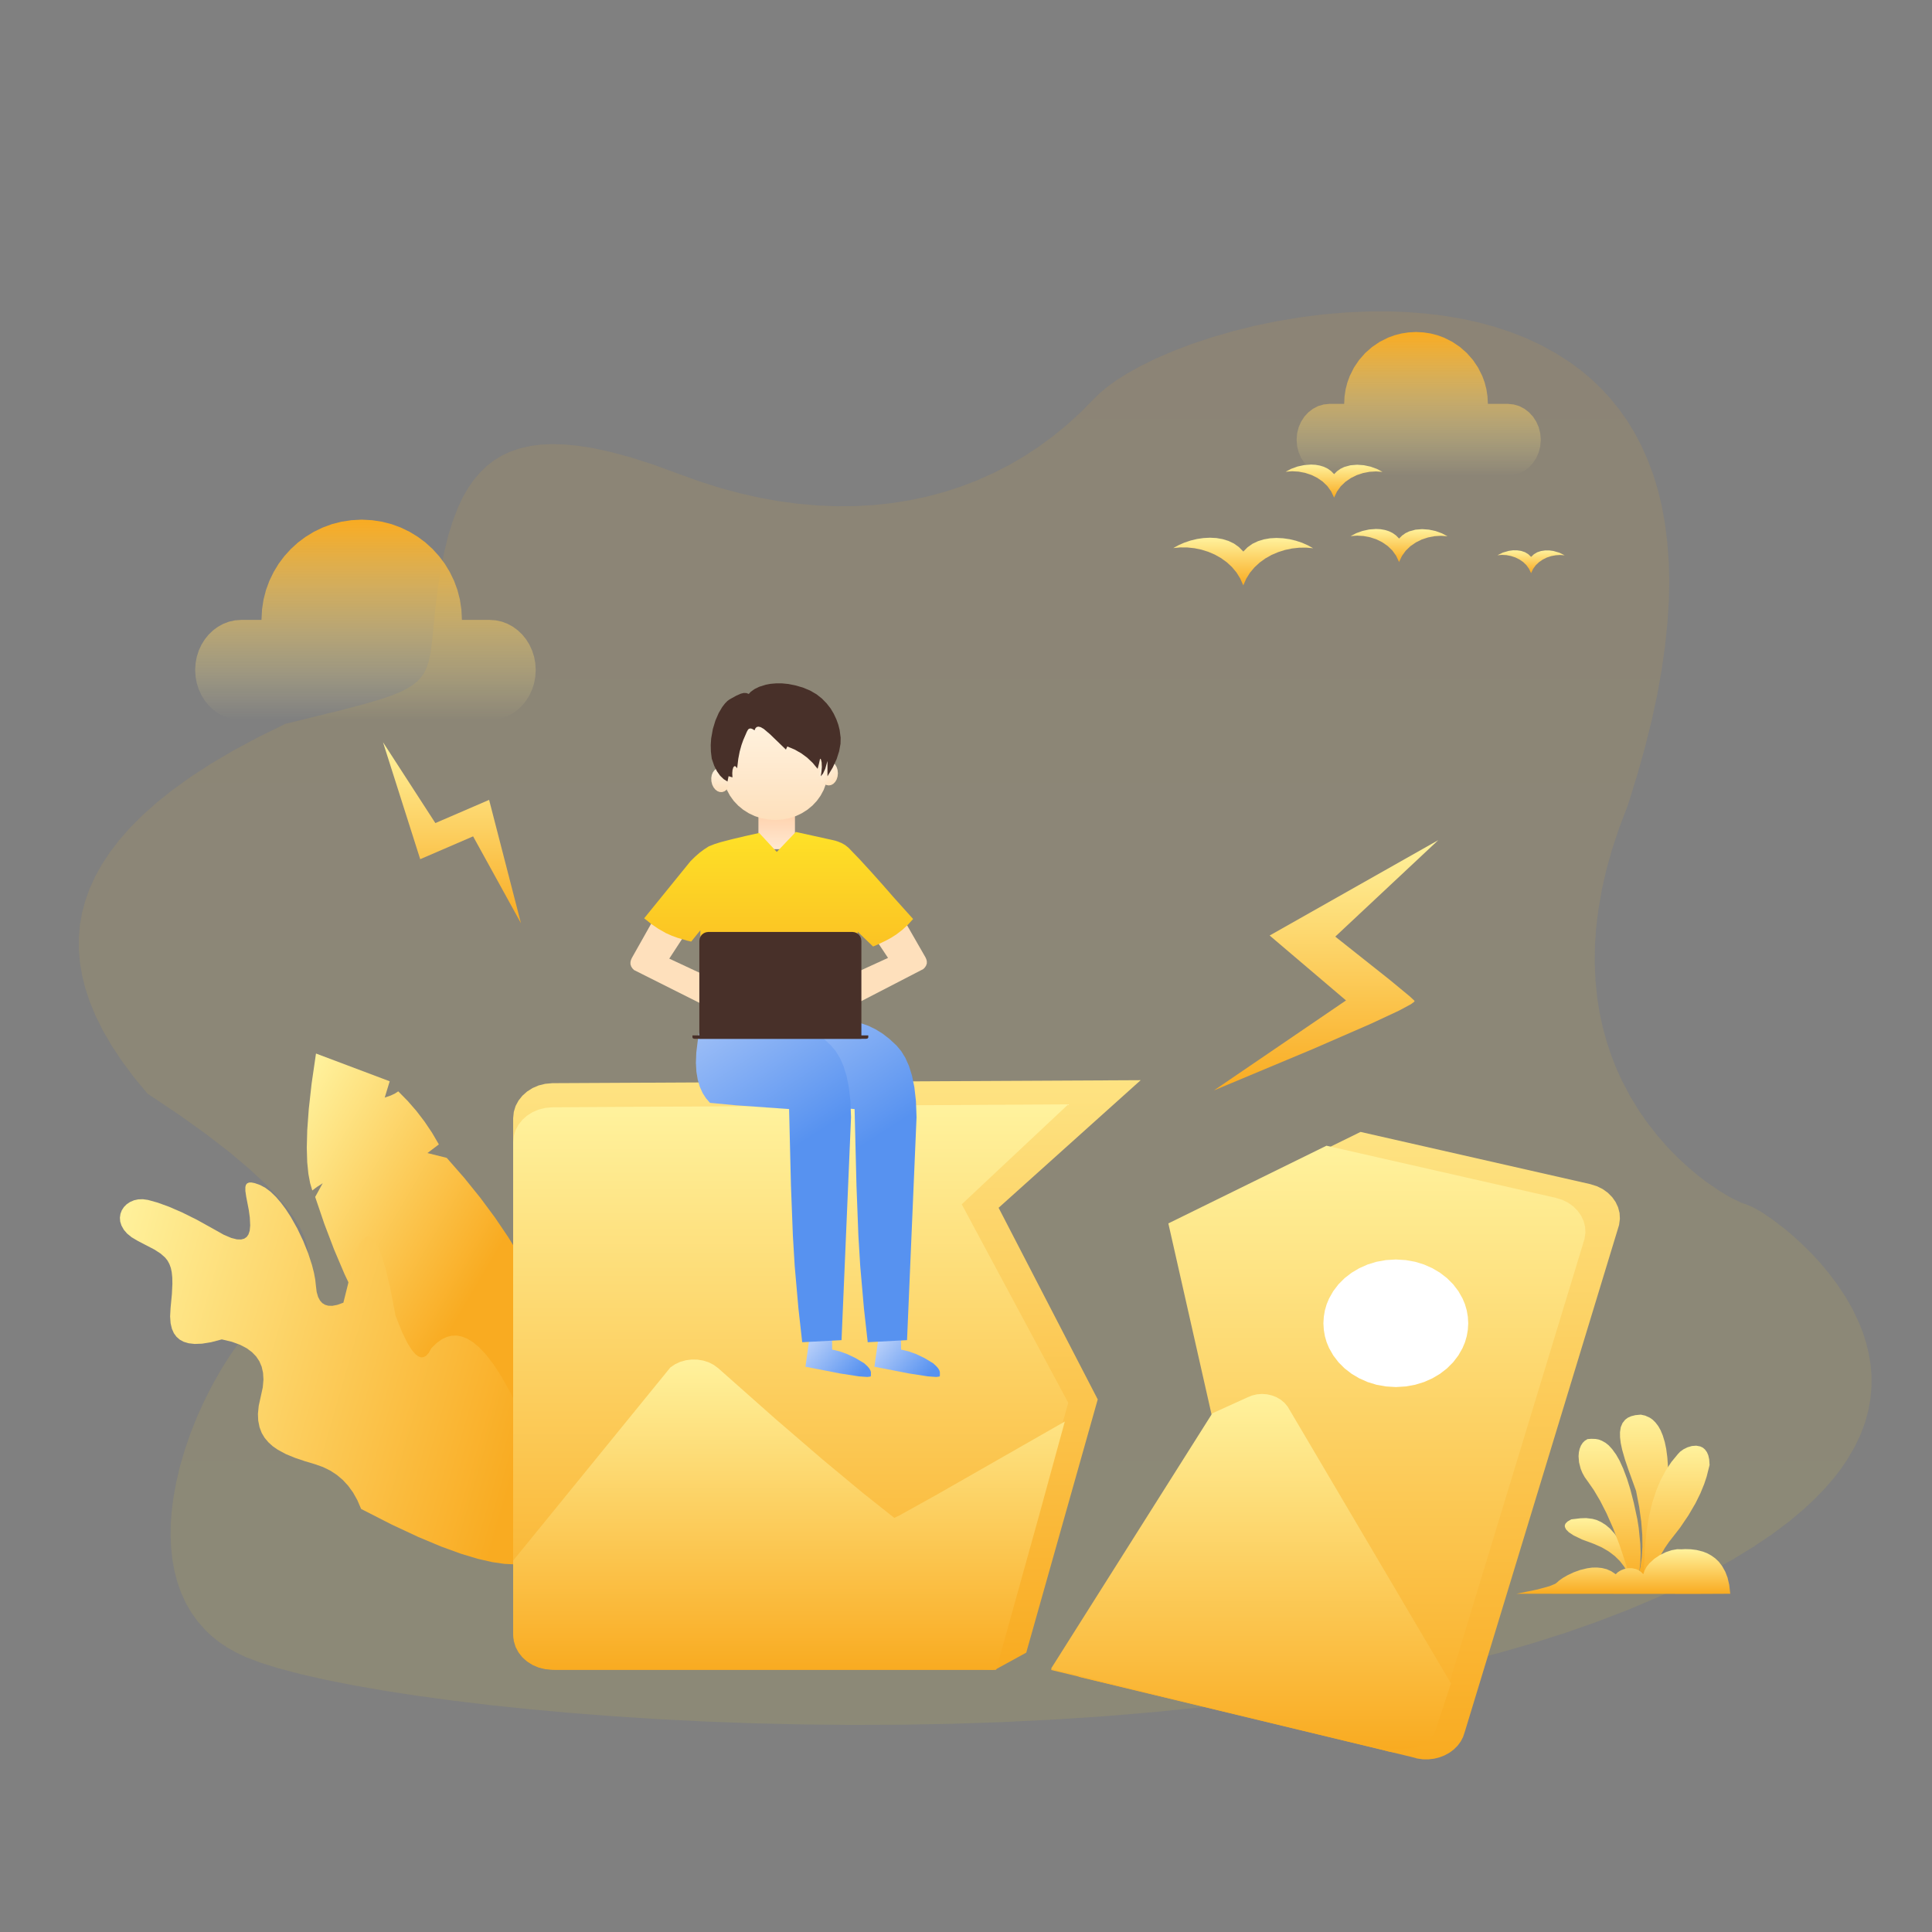 <?xml version="1.0" standalone="no"?><!DOCTYPE svg PUBLIC "-//W3C//DTD SVG 1.1//EN" "http://www.w3.org/Graphics/SVG/1.1/DTD/svg11.dtd"><svg height="1024" node-id="1" sillyvg="true" template-height="1024" template-width="1024" version="1.1" viewBox="0 0 1024 1024" width="1024" xmlns="http://www.w3.org/2000/svg" xmlns:xlink="http://www.w3.org/1999/xlink"><rect x="0" y="0" width="1024" height="1024" fill="#808080" stroke="none"/><defs node-id="136"><linearGradient gradientUnits="objectBoundingBox" id="linearGradient-1" node-id="5" spreadMethod="pad" x1="0.5" x2="0.5" y1="0" y2="1"><stop offset="0" stop-color="#f9ab21"></stop><stop offset="1" stop-color="#fee127"></stop></linearGradient><linearGradient gradientUnits="objectBoundingBox" id="linearGradient-2" node-id="8" spreadMethod="pad" x1="0.5" x2="0.5" y1="0" y2="1"><stop offset="0" stop-color="#f9ab21"></stop><stop offset="1" stop-color="#fff29d" stop-opacity="0"></stop></linearGradient><linearGradient gradientUnits="objectBoundingBox" id="linearGradient-3" node-id="11" spreadMethod="pad" x1="0.5" x2="0.5" y1="0" y2="1"><stop offset="0" stop-color="#f9ab21"></stop><stop offset="1" stop-color="#fff29d" stop-opacity="0"></stop></linearGradient><linearGradient gradientUnits="objectBoundingBox" id="linearGradient-4" node-id="14" spreadMethod="pad" x1="0.5" x2="0.5" y1="0" y2="1"><stop offset="0" stop-color="#fff29d"></stop><stop offset="1" stop-color="#f9ab21"></stop></linearGradient><linearGradient gradientUnits="objectBoundingBox" id="linearGradient-5" node-id="17" spreadMethod="pad" x1="0.5" x2="0.5" y1="0" y2="1"><stop offset="0" stop-color="#fff29d"></stop><stop offset="1" stop-color="#f9ab21"></stop></linearGradient><linearGradient gradientUnits="objectBoundingBox" id="linearGradient-6" node-id="20" spreadMethod="pad" x1="0.5" x2="0.5" y1="0" y2="1"><stop offset="0" stop-color="#fff29d"></stop><stop offset="1" stop-color="#f9ab21"></stop></linearGradient><linearGradient gradientUnits="objectBoundingBox" id="linearGradient-7" node-id="23" spreadMethod="pad" x1="0.5" x2="0.5" y1="0" y2="1"><stop offset="0" stop-color="#fff29d"></stop><stop offset="1" stop-color="#f9ab21"></stop></linearGradient><linearGradient gradientUnits="objectBoundingBox" id="linearGradient-8" node-id="26" spreadMethod="pad" x1="0.5" x2="0.5" y1="0" y2="1"><stop offset="0" stop-color="#fff29d"></stop><stop offset="1" stop-color="#f9ab21"></stop></linearGradient><linearGradient gradientUnits="objectBoundingBox" id="linearGradient-9" node-id="29" spreadMethod="pad" x1="0.5" x2="0.5" y1="0" y2="1"><stop offset="0" stop-color="#fff29d"></stop><stop offset="1" stop-color="#f9ab21"></stop></linearGradient><linearGradient gradientUnits="objectBoundingBox" id="linearGradient-10" node-id="32" spreadMethod="pad" x1="0.5" x2="0.5" y1="0" y2="1"><stop offset="0" stop-color="#fff29d"></stop><stop offset="1" stop-color="#f9ab21"></stop></linearGradient><linearGradient gradientUnits="objectBoundingBox" id="linearGradient-11" node-id="35" spreadMethod="pad" x1="0.5" x2="0.5" y1="0" y2="1"><stop offset="0" stop-color="#fff29d"></stop><stop offset="1" stop-color="#f9ab21"></stop></linearGradient><linearGradient gradientUnits="objectBoundingBox" id="linearGradient-12" node-id="38" spreadMethod="pad" x1="0.043" x2="0.618" y1="0" y2="0.545"><stop offset="0" stop-color="#fff29d"></stop><stop offset="1" stop-color="#f9ab21"></stop></linearGradient><linearGradient gradientUnits="objectBoundingBox" id="linearGradient-13" node-id="41" spreadMethod="pad" x1="-0.082" x2="0.94" y1="0.364" y2="0.622"><stop offset="0" stop-color="#fff29d"></stop><stop offset="1" stop-color="#f9ab21"></stop></linearGradient><linearGradient gradientUnits="objectBoundingBox" id="linearGradient-14" node-id="44" spreadMethod="pad" x1="0.5" x2="0.5" y1="-0.276" y2="1"><stop offset="0" stop-color="#fff29d"></stop><stop offset="1" stop-color="#f9ab21"></stop></linearGradient><linearGradient gradientUnits="objectBoundingBox" id="linearGradient-15" node-id="47" spreadMethod="pad" x1="0.5" x2="0.5" y1="0" y2="1"><stop offset="0" stop-color="#fff29d"></stop><stop offset="1" stop-color="#f9ab21"></stop></linearGradient><linearGradient gradientUnits="objectBoundingBox" id="linearGradient-16" node-id="50" spreadMethod="pad" x1="0.5" x2="0.5" y1="0" y2="1"><stop offset="0" stop-color="#fff29d"></stop><stop offset="1" stop-color="#f9ab21"></stop></linearGradient><linearGradient gradientUnits="objectBoundingBox" id="linearGradient-17" node-id="53" spreadMethod="pad" x1="0.5" x2="0.5" y1="-0.276" y2="1"><stop offset="0" stop-color="#fff29d"></stop><stop offset="1" stop-color="#f9ab21"></stop></linearGradient><linearGradient gradientUnits="objectBoundingBox" id="linearGradient-18" node-id="56" spreadMethod="pad" x1="0.5" x2="0.5" y1="0" y2="1"><stop offset="0" stop-color="#fff29d"></stop><stop offset="1" stop-color="#f9ab21"></stop></linearGradient><linearGradient gradientUnits="objectBoundingBox" id="linearGradient-19" node-id="59" spreadMethod="pad" x1="0.5" x2="0.5" y1="0" y2="1"><stop offset="0" stop-color="#fff29d"></stop><stop offset="1" stop-color="#f9ab21"></stop></linearGradient><linearGradient gradientUnits="objectBoundingBox" id="linearGradient-20" node-id="62" spreadMethod="pad" x1="0.5" x2="0.5" y1="0" y2="1"><stop offset="0" stop-color="#fff29d"></stop><stop offset="1" stop-color="#f9ab21"></stop></linearGradient><linearGradient gradientUnits="objectBoundingBox" id="linearGradient-21" node-id="65" spreadMethod="pad" x1="0.5" x2="0.5" y1="0" y2="1"><stop offset="0" stop-color="#fff29d"></stop><stop offset="1" stop-color="#f9ab21"></stop></linearGradient><linearGradient gradientUnits="objectBoundingBox" id="linearGradient-22" node-id="68" spreadMethod="pad" x1="0.143" x2="1" y1="0.117" y2="0.736"><stop offset="0" stop-color="#bfd4fa"></stop><stop offset="1" stop-color="#5792f0"></stop></linearGradient><linearGradient gradientUnits="objectBoundingBox" id="linearGradient-23" node-id="71" spreadMethod="pad" x1="0.247" x2="0.482" y1="-0.314" y2="0.441"><stop offset="0" stop-color="#bfd4fa"></stop><stop offset="1" stop-color="#5792f0"></stop></linearGradient><linearGradient gradientUnits="objectBoundingBox" id="linearGradient-24" node-id="74" spreadMethod="pad" x1="0.5" x2="0.5" y1="-0.19" y2="1"><stop offset="0" stop-color="#ffcda5"></stop><stop offset="1" stop-color="#ffe8d1"></stop></linearGradient><linearGradient gradientUnits="objectBoundingBox" id="linearGradient-25" node-id="77" spreadMethod="pad" x1="0.5" x2="0.5" y1="0" y2="1"><stop offset="0" stop-color="#fff2df"></stop><stop offset="1" stop-color="#fee0bc"></stop></linearGradient><linearGradient gradientUnits="objectBoundingBox" id="linearGradient-26" node-id="80" spreadMethod="pad" x1="0.219" x2="0.636" y1="0.234" y2="1"><stop offset="0" stop-color="#fff2df"></stop><stop offset="1" stop-color="#fee0bc"></stop></linearGradient><linearGradient gradientUnits="objectBoundingBox" id="linearGradient-27" node-id="83" spreadMethod="pad" x1="0.5" x2="0.5" y1="0" y2="1"><stop offset="0" stop-color="#fff2df"></stop><stop offset="1" stop-color="#fee0bc"></stop></linearGradient><linearGradient gradientUnits="objectBoundingBox" id="linearGradient-28" node-id="86" spreadMethod="pad" x1="0.5" x2="0.5" y1="0" y2="1"><stop offset="0" stop-color="#fee127"></stop><stop offset="1" stop-color="#f9ab21"></stop></linearGradient></defs><path d="M 0.00 0.00 L 1024.00 0.00 L 1024.00 1024.00 L 0.00 1024.00 Z" fill="none" id="矩形" node-id="90" stroke="none" target-height="1024" target-width="1024" target-x="0" target-y="0"></path><g node-id="305"><g node-id="306"><path d="M 78.17 579.65 L 70.85 570.80 L 64.52 562.28 L 59.09 554.07 L 54.50 546.15 L 50.70 538.49 L 47.62 531.07 L 45.23 523.87 L 43.48 516.86 L 42.34 510.02 L 41.78 503.32 L 41.80 496.73 L 42.37 490.24 L 43.50 483.80 L 45.21 477.41 L 47.49 471.04 L 50.39 464.66 L 53.93 458.26 L 58.16 451.83 L 63.11 445.35 L 68.85 438.81 L 75.43 432.19 L 82.92 425.50 L 91.39 418.73 L 100.91 411.88 L 111.57 404.94 L 123.44 397.92 L 136.62 390.83 L 151.20 383.66 L 180.97 376.35 L 192.84 373.23 L 201.71 370.62 L 207.25 368.74 L 211.68 366.96 L 215.16 365.29 L 218.46 363.30 L 221.05 361.26 L 223.05 359.16 L 224.70 356.78 L 226.05 354.09 L 227.09 351.05 L 228.17 346.10 L 229.02 339.76 L 230.56 324.12 L 231.67 314.68 L 233.44 302.92 L 235.32 293.03 L 237.49 284.20 L 239.91 276.36 L 242.55 269.40 L 245.15 263.81 L 248.00 258.83 L 251.07 254.41 L 254.36 250.51 L 257.88 247.08 L 261.77 244.04 L 266.02 241.45 L 270.66 239.30 L 275.73 237.59 L 281.29 236.34 L 286.69 235.65 L 292.66 235.38 L 299.26 235.57 L 306.56 236.28 L 314.62 237.57 L 324.02 239.62 L 334.59 242.50 L 346.45 246.31 L 359.72 251.16 L 370.72 255.14 L 381.51 258.55 L 392.11 261.43 L 402.52 263.78 L 412.77 265.63 L 422.85 266.99 L 433.22 267.90 L 443.37 268.31 L 453.29 268.24 L 463.01 267.69 L 472.55 266.67 L 481.91 265.19 L 491.29 263.20 L 500.43 260.77 L 509.34 257.87 L 518.05 254.53 L 526.55 250.72 L 534.87 246.46 L 542.92 241.77 L 550.73 236.63 L 558.31 231.05 L 565.66 225.01 L 572.79 218.49 L 579.71 211.49 L 582.89 208.38 L 586.74 205.16 L 591.35 201.81 L 596.80 198.32 L 604.13 194.20 L 612.51 190.08 L 622.05 185.97 L 631.72 182.29 L 642.17 178.82 L 653.44 175.55 L 664.82 172.72 L 676.65 170.27 L 688.98 168.20 L 701.37 166.62 L 713.91 165.57 L 726.63 165.04 L 736.18 165.03 L 745.66 165.40 L 755.06 166.12 L 764.39 167.22 L 773.69 168.73 L 782.76 170.67 L 791.61 173.05 L 800.26 175.85 L 808.75 179.16 L 816.89 182.97 L 824.70 187.27 L 832.21 192.08 L 837.94 196.30 L 843.40 200.89 L 848.60 205.87 L 853.54 211.24 L 858.24 217.03 L 862.47 223.00 L 866.40 229.44 L 870.03 236.37 L 873.34 243.82 L 876.33 251.82 L 878.74 259.72 L 880.78 268.21 L 882.44 277.32 L 883.67 287.10 L 884.47 297.61 L 884.74 307.65 L 884.53 318.42 L 883.80 329.95 L 882.52 342.29 L 880.65 355.50 L 878.41 367.97 L 875.56 381.27 L 872.05 395.45 L 867.83 410.56 L 862.85 426.64 L 858.20 438.83 L 854.38 450.35 L 851.34 461.24 L 849.02 471.52 L 847.18 482.17 L 845.96 492.23 L 845.33 501.73 L 845.24 510.70 L 845.66 519.85 L 846.52 528.49 L 847.79 536.64 L 849.45 544.33 L 851.57 552.05 L 853.97 559.31 L 856.64 566.15 L 859.57 572.57 L 863.99 580.97 L 868.64 588.62 L 873.52 595.59 L 878.79 602.28 L 884.03 608.24 L 889.21 613.54 L 894.68 618.59 L 899.79 622.91 L 904.58 626.58 L 911.79 631.49 L 917.55 634.87 L 922.88 637.46 L 926.03 638.57 L 928.68 639.63 L 933.62 642.41 L 938.99 646.01 L 945.74 651.15 L 950.23 654.92 L 954.97 659.26 L 959.97 664.19 L 964.73 669.33 L 969.38 674.91 L 973.93 680.95 L 978.11 687.25 L 981.88 693.87 L 985.23 700.85 L 987.37 706.24 L 989.12 711.77 L 990.48 717.45 L 991.46 723.30 L 991.96 729.17 L 991.93 735.17 L 991.36 741.35 L 990.23 747.71 L 988.57 753.84 L 986.20 760.17 L 983.09 766.71 L 979.15 773.50 L 975.76 778.50 L 971.79 783.65 L 967.17 788.95 L 961.87 794.43 L 955.83 800.08 L 948.28 806.42 L 939.51 812.99 L 929.42 819.81 L 917.86 826.87 L 906.47 833.19 L 893.59 839.70 L 879.09 846.39 L 862.85 853.27 L 846.71 859.48 L 829.94 865.37 L 812.51 870.91 L 794.41 876.12 L 776.33 880.82 L 757.79 885.21 L 738.78 889.28 L 719.28 893.02 L 693.28 897.41 L 666.80 901.27 L 639.83 904.58 L 612.79 907.35 L 585.65 909.63 L 558.39 911.42 L 531.10 912.76 L 504.08 913.67 L 477.32 914.15 L 450.55 914.24 L 424.43 913.98 L 398.97 913.37 L 373.49 912.42 L 349.08 911.19 L 325.69 909.70 L 302.30 907.89 L 280.37 905.90 L 259.83 903.75 L 239.30 901.28 L 220.64 898.73 L 203.73 896.12 L 186.85 893.17 L 172.26 890.27 L 159.74 887.43 L 147.29 884.14 L 137.60 881.10 L 130.23 878.28 L 125.00 875.80 L 120.28 873.12 L 116.00 870.23 L 112.16 867.14 L 108.71 863.86 L 104.73 859.30 L 101.28 854.49 L 98.35 849.41 L 95.93 844.03 L 93.98 838.45 L 92.46 832.67 L 91.36 826.65 L 90.69 820.38 L 90.43 814.12 L 90.52 807.72 L 90.98 801.18 L 91.81 794.49 L 93.39 785.67 L 95.48 776.82 L 98.10 767.92 L 101.15 759.17 L 104.58 750.62 L 108.37 742.27 L 112.53 734.09 L 116.89 726.37 L 121.44 719.10 L 126.33 712.03 L 131.22 705.68 L 136.11 699.98 L 141.35 694.59 L 146.37 690.13 L 151.20 686.51 L 154.97 683.61 L 157.94 680.65 L 160.21 677.62 L 161.86 674.49 L 162.93 671.24 L 163.45 667.81 L 163.40 664.15 L 162.74 660.20 L 161.40 655.90 L 159.27 651.18 L 156.23 646.00 L 152.13 640.27 L 146.81 633.94 L 140.09 626.94 L 131.77 619.22 L 121.65 610.69 L 109.51 601.31 L 95.09 590.98 L 78.17 579.65 Z" fill="url(#linearGradient-1)" fill-opacity="0.1" fill-rule="evenodd" group-id="1,2" id="路径-64" node-id="92" stroke="none" target-height="749.21" target-width="950.18" target-x="41.78" target-y="165.03"></path></g><path d="M 259.50 328.55 L 244.84 328.55 L 244.55 323.04 L 243.75 317.77 L 242.46 312.73 L 240.67 307.87 L 238.41 303.19 L 235.76 298.83 L 232.72 294.77 L 229.28 290.99 L 225.50 287.54 L 221.44 284.51 L 217.08 281.86 L 212.40 279.60 L 207.54 277.81 L 202.50 276.52 L 197.23 275.72 L 191.72 275.42 L 186.20 275.72 L 180.93 276.52 L 175.89 277.81 L 171.04 279.60 L 166.36 281.86 L 162.00 284.51 L 157.93 287.54 L 154.15 290.99 L 150.71 294.77 L 147.67 298.83 L 145.03 303.19 L 142.76 307.87 L 140.98 312.73 L 139.68 317.77 L 138.88 323.04 L 138.59 328.55 L 127.88 328.55 L 124.53 328.80 L 121.37 329.50 L 118.37 330.64 L 115.54 332.18 L 112.96 334.07 L 110.60 336.33 L 108.54 338.87 L 106.79 341.68 L 105.36 344.78 L 104.32 348.03 L 103.67 351.46 L 103.44 355.12 L 103.67 358.77 L 104.32 362.21 L 105.36 365.46 L 106.80 368.55 L 108.54 371.36 L 110.60 373.90 L 112.96 376.16 L 115.54 378.05 L 118.37 379.59 L 121.37 380.73 L 124.53 381.43 L 127.88 381.68 L 259.50 381.68 L 262.85 381.43 L 266.01 380.73 L 269.02 379.59 L 271.84 378.05 L 274.42 376.16 L 276.79 373.90 L 278.85 371.36 L 280.59 368.55 L 282.02 365.46 L 283.07 362.21 L 283.71 358.77 L 283.94 355.12 L 283.71 351.46 L 283.07 348.03 L 282.02 344.78 L 280.59 341.68 L 278.85 338.87 L 276.79 336.33 L 274.42 334.07 L 271.84 332.18 L 269.02 330.64 L 266.01 329.50 L 262.85 328.80 L 259.50 328.55 Z" fill="url(#linearGradient-2)" fill-rule="evenodd" group-id="1" id="云" node-id="93" stroke="none" target-height="106.26" target-width="180.5" target-x="103.44" target-y="275.42"></path><path d="M 799.12 214.06 L 788.61 214.06 L 788.40 210.10 L 787.83 206.33 L 786.90 202.71 L 785.62 199.23 L 783.40 194.81 L 780.68 190.78 L 777.46 187.12 L 773.79 183.90 L 769.77 181.18 L 765.35 178.96 L 761.87 177.68 L 758.25 176.75 L 754.48 176.18 L 750.52 175.96 L 746.57 176.18 L 742.79 176.75 L 739.17 177.68 L 735.69 178.96 L 731.27 181.18 L 727.25 183.90 L 723.58 187.12 L 720.36 190.78 L 717.64 194.81 L 715.42 199.23 L 714.14 202.71 L 713.21 206.33 L 712.64 210.10 L 712.43 214.06 L 704.75 214.06 L 701.56 214.38 L 698.63 215.24 L 695.91 216.66 L 693.46 218.54 L 691.37 220.80 L 689.62 223.49 L 688.33 226.43 L 687.52 229.62 L 687.23 233.10 L 687.52 236.59 L 688.33 239.78 L 689.62 242.72 L 691.37 245.40 L 693.46 247.67 L 695.91 249.55 L 698.63 250.96 L 701.56 251.83 L 704.75 252.15 L 799.12 252.15 L 802.31 251.83 L 805.24 250.96 L 807.97 249.55 L 810.41 247.67 L 812.50 245.40 L 814.25 242.72 L 815.55 239.78 L 816.35 236.59 L 816.65 233.10 L 816.35 229.62 L 815.55 226.43 L 814.25 223.49 L 812.50 220.80 L 810.41 218.54 L 807.97 216.66 L 805.24 215.24 L 802.31 214.38 L 799.12 214.06 Z" fill="url(#linearGradient-3)" fill-rule="evenodd" group-id="1" id="云" node-id="94" stroke="none" target-height="76.19" target-width="129.42" target-x="687.23" target-y="175.96"></path><path d="M 865.33 841.16 L 864.23 837.19 L 862.73 833.60 L 860.84 830.35 L 858.55 827.39 L 855.84 824.72 L 852.67 822.31 L 849.00 820.16 L 844.77 818.28 L 838.55 815.98 L 834.10 813.84 L 831.49 812.11 L 830.05 810.63 L 829.42 809.34 L 829.38 808.39 L 829.81 807.44 L 830.86 806.41 L 832.81 805.29 L 837.76 804.71 L 840.69 804.62 L 844.03 805.02 L 846.23 805.62 L 848.56 806.68 L 851.08 808.27 L 853.34 810.18 L 855.76 812.88 L 858.36 816.53 L 860.58 820.39 L 862.90 825.43 L 865.33 831.85 L 865.84 835.01 L 865.84 838.10 L 865.33 841.16 Z" fill="url(#linearGradient-4)" fill-rule="evenodd" group-id="1,3" id="路径-43" node-id="96" stroke="none" target-height="36.54" target-width="36.46" target-x="829.38" target-y="804.62"></path><path d="M 865.35 841.16 L 861.85 829.22 L 858.36 818.80 L 854.89 809.77 L 851.45 801.99 L 848.05 795.34 L 844.71 789.71 L 841.41 784.98 L 839.90 782.86 L 838.70 780.69 L 837.79 778.47 L 836.92 775.04 L 836.67 771.82 L 836.84 769.71 L 837.26 767.85 L 837.92 766.20 L 838.86 764.73 L 840.02 763.59 L 841.41 762.76 L 843.37 762.60 L 845.73 762.68 L 847.30 762.97 L 849.01 763.62 L 850.92 764.69 L 852.62 766.04 L 854.50 768.09 L 856.59 770.99 L 858.36 774.09 L 860.28 778.28 L 862.36 783.78 L 864.10 789.38 L 865.93 796.45 L 867.83 805.24 L 868.57 809.95 L 869.39 818.23 L 869.56 823.04 L 869.43 828.08 L 868.88 833.05 L 867.83 837.55 L 867.18 839.04 L 866.35 840.23 L 865.35 841.16 Z" fill="url(#linearGradient-5)" fill-rule="evenodd" group-id="1,3" id="路径-44" node-id="97" stroke="none" target-height="78.56" target-width="32.89" target-x="836.67" target-y="762.6"></path><path d="M 868.38 835.12 L 869.45 830.51 L 870.18 825.39 L 870.52 819.72 L 870.44 813.43 L 869.88 806.46 L 868.81 798.74 L 867.15 790.21 L 863.17 779.18 L 861.27 773.61 L 859.78 768.40 L 859.03 764.91 L 858.66 761.82 L 858.63 759.08 L 859.04 756.43 L 859.96 754.26 L 861.38 752.47 L 862.71 751.46 L 864.46 750.65 L 866.74 750.07 L 869.66 749.79 L 872.01 750.31 L 874.45 751.42 L 875.94 752.46 L 877.42 753.92 L 878.92 755.88 L 880.13 758.01 L 881.29 760.79 L 882.37 764.34 L 883.13 767.95 L 883.72 772.45 L 884.10 777.98 L 884.18 783.50 L 883.97 790.12 L 883.40 797.98 L 882.14 805.61 L 880.73 812.01 L 879.08 818.09 L 877.31 823.72 L 873.44 835.12 L 872.03 835.60 L 870.37 835.63 L 868.38 835.12 Z" fill="url(#linearGradient-6)" fill-rule="evenodd" group-id="1,3" id="路径-45" node-id="98" stroke="none" target-height="85.84" target-width="25.55" target-x="858.63" target-y="749.79"></path><path d="M 871.55 841.16 L 871.40 830.28 L 871.80 820.47 L 872.68 811.63 L 874.00 803.69 L 875.71 796.56 L 877.78 790.17 L 880.18 784.45 L 882.90 779.35 L 885.93 774.80 L 889.25 770.77 L 890.53 769.41 L 892.36 768.10 L 894.44 767.09 L 896.72 766.42 L 899.04 766.24 L 901.21 766.65 L 902.52 767.28 L 903.68 768.27 L 904.71 769.69 L 905.42 771.31 L 905.91 773.52 L 906.11 776.47 L 904.56 782.64 L 903.27 786.54 L 901.23 791.53 L 898.65 796.76 L 894.93 803.13 L 890.49 809.69 L 884.47 817.44 L 882.44 820.40 L 880.60 823.56 L 878.97 826.81 L 877.62 829.87 L 875.71 835.24 L 875.16 837.41 L 875.01 838.58 L 874.79 839.68 L 874.21 840.45 L 873.19 840.96 L 871.55 841.16 Z" fill="url(#linearGradient-7)" fill-rule="evenodd" group-id="1,3" id="路径-46" node-id="99" stroke="none" target-height="74.92" target-width="34.71" target-x="871.4" target-y="766.24"></path><path d="M 803.77 844.73 L 814.95 842.43 L 821.21 840.72 L 824.26 839.48 L 825.43 838.60 L 826.32 837.76 L 828.36 836.32 L 830.79 834.92 L 834.00 833.40 L 837.46 832.14 L 841.26 831.21 L 843.87 830.86 L 846.47 830.82 L 849.08 831.08 L 851.60 831.71 L 854.02 832.80 L 856.37 834.38 L 857.47 833.31 L 859.05 832.32 L 860.86 831.60 L 862.92 831.19 L 865.04 831.18 L 867.17 831.65 L 868.50 832.25 L 869.77 833.15 L 870.98 834.38 L 871.71 832.31 L 872.78 830.37 L 874.22 828.56 L 876.81 826.19 L 879.78 824.21 L 882.96 822.66 L 885.99 821.64 L 888.95 821.11 L 891.19 821.16 L 893.24 821.06 L 896.13 821.14 L 899.18 821.52 L 902.59 822.38 L 904.80 823.24 L 906.99 824.44 L 909.16 825.99 L 911.07 827.83 L 912.84 830.17 L 914.45 833.07 L 915.64 836.18 L 916.53 840.01 L 917.07 844.73 L 899.33 844.81 L 803.77 844.73 Z" fill="url(#linearGradient-8)" fill-rule="evenodd" group-id="1,3" id="路径-47" node-id="100" stroke="none" target-height="23.75" target-width="113.3" target-x="803.77" target-y="821.06"></path><path d="M 658.94 310.32 L 658.94 310.22 L 657.35 306.63 L 655.37 303.42 L 652.97 300.55 L 650.22 298.01 L 647.20 295.82 L 643.90 293.96 L 640.41 292.47 L 636.81 291.34 L 633.09 290.57 L 629.30 290.17 L 625.57 290.14 L 621.88 290.49 L 624.70 288.93 L 627.75 287.60 L 631.06 286.49 L 634.45 285.67 L 637.87 285.18 L 641.32 285.00 L 644.77 285.18 L 648.03 285.75 L 651.13 286.71 L 654.04 288.10 L 656.63 289.95 L 658.94 292.29 L 658.94 292.38 L 661.24 290.06 L 663.83 288.22 L 666.75 286.84 L 669.86 285.88 L 673.13 285.31 L 676.58 285.12 L 680.04 285.30 L 683.46 285.78 L 686.85 286.59 L 690.16 287.69 L 693.20 289.03 L 695.99 290.58 L 692.31 290.26 L 688.59 290.30 L 684.80 290.71 L 681.07 291.49 L 677.47 292.63 L 673.98 294.12 L 670.68 295.98 L 667.66 298.16 L 664.91 300.70 L 662.51 303.55 L 660.52 306.74 L 658.94 310.31 L 658.94 310.32 Z" fill="url(#linearGradient-9)" fill-rule="evenodd" group-id="1,4" id="路径" node-id="102" stroke="none" target-height="25.32" target-width="74.11" target-x="621.88" target-y="285"></path><path d="M 741.52 297.90 L 741.52 297.84 L 739.98 294.57 L 737.97 291.77 L 735.48 289.38 L 732.62 287.40 L 729.53 285.86 L 726.17 284.76 L 722.70 284.10 L 719.26 283.90 L 715.84 284.16 L 718.82 282.60 L 722.19 281.39 L 725.73 280.63 L 729.31 280.36 L 731.70 280.48 L 733.96 280.88 L 736.11 281.54 L 738.13 282.51 L 739.92 283.79 L 741.52 285.41 L 741.52 285.47 L 743.12 283.87 L 744.92 282.59 L 746.94 281.63 L 750.21 280.74 L 753.75 280.45 L 757.34 280.71 L 760.87 281.46 L 764.24 282.67 L 767.20 284.23 L 763.78 283.98 L 760.34 284.19 L 756.87 284.86 L 753.51 285.97 L 750.42 287.51 L 747.56 289.48 L 745.07 291.87 L 743.06 294.66 L 741.52 297.90 L 741.52 297.90 Z" fill="url(#linearGradient-10)" fill-rule="evenodd" group-id="1,4" id="路径" node-id="103" stroke="none" target-height="17.54" target-width="51.36" target-x="715.84" target-y="280.36"></path><path d="M 707.08 263.77 L 707.08 263.71 L 705.54 260.44 L 703.53 257.64 L 701.04 255.25 L 698.18 253.27 L 695.09 251.74 L 691.73 250.63 L 688.26 249.97 L 684.82 249.77 L 681.40 250.04 L 684.38 248.47 L 687.75 247.26 L 691.29 246.50 L 694.87 246.23 L 697.26 246.36 L 699.52 246.75 L 701.67 247.41 L 703.69 248.38 L 705.48 249.66 L 707.08 251.28 L 707.08 251.34 L 708.68 249.74 L 710.48 248.47 L 712.50 247.50 L 715.77 246.61 L 719.31 246.32 L 722.90 246.58 L 726.43 247.33 L 729.80 248.54 L 732.76 250.10 L 729.34 249.86 L 725.90 250.06 L 722.43 250.73 L 719.07 251.84 L 715.98 253.38 L 713.12 255.35 L 710.63 257.74 L 708.62 260.53 L 707.08 263.77 L 707.08 263.77 Z" fill="url(#linearGradient-10)" fill-rule="evenodd" group-id="1,4" id="路径" node-id="104" stroke="none" target-height="17.54" target-width="51.36" target-x="681.4" target-y="246.23"></path><path d="M 811.49 303.80 L 811.49 303.76 L 810.42 301.50 L 809.03 299.55 L 807.31 297.89 L 805.32 296.52 L 803.18 295.46 L 800.85 294.69 L 798.44 294.23 L 796.06 294.10 L 793.69 294.28 L 796.50 292.89 L 799.72 291.97 L 801.96 291.67 L 804.13 291.69 L 806.24 292.00 L 808.24 292.66 L 809.98 293.70 L 811.49 295.14 L 811.49 295.19 L 813.01 293.76 L 814.75 292.72 L 816.75 292.06 L 818.87 291.75 L 821.04 291.73 L 823.29 292.02 L 826.50 292.94 L 829.30 294.32 L 826.92 294.15 L 824.54 294.30 L 822.13 294.76 L 819.80 295.53 L 817.66 296.60 L 815.68 297.97 L 813.95 299.62 L 812.56 301.55 L 811.49 303.80 Z" fill="url(#linearGradient-11)" fill-rule="evenodd" group-id="1,4" id="路径" node-id="105" stroke="none" target-height="12.13" target-width="35.61" target-x="793.69" target-y="291.67"></path><path d="M 167.48 558.39 L 165.16 574.34 L 163.66 587.80 L 162.84 599.06 L 162.60 608.37 L 162.83 616.00 L 163.45 622.16 L 164.37 627.08 L 165.52 630.96 L 168.10 629.04 L 171.04 627.15 L 167.05 634.41 L 171.92 648.73 L 177.08 662.29 L 182.52 675.10 L 188.24 687.22 L 194.21 698.66 L 200.45 709.46 L 206.93 719.64 L 213.67 729.23 L 220.65 738.25 L 227.88 746.73 L 235.36 754.69 L 243.08 762.14 L 251.07 769.10 L 258.21 773.90 L 267.32 779.96 L 272.30 782.94 L 277.36 785.60 L 280.82 787.14 L 284.13 788.31 L 287.28 789.15 L 290.48 789.59 L 293.38 789.51 L 296.04 788.93 L 297.88 788.14 L 299.58 786.97 L 301.15 785.37 L 302.60 783.29 L 303.68 781.10 L 304.62 778.32 L 305.38 774.84 L 305.91 770.53 L 306.12 764.95 L 305.84 757.86 L 304.93 749.00 L 303.28 738.56 L 301.08 728.17 L 298.32 717.81 L 295.00 707.48 L 291.11 697.15 L 286.61 686.82 L 281.51 676.49 L 275.78 666.12 L 269.39 655.73 L 262.33 645.30 L 254.56 634.82 L 246.05 624.28 L 236.78 613.69 L 226.56 611.14 L 232.61 606.56 L 228.96 600.32 L 224.98 594.41 L 220.68 588.79 L 216.05 583.48 L 211.08 578.44 L 209.32 579.59 L 206.98 580.70 L 203.91 581.74 L 206.55 573.10 L 167.48 558.39 Z" fill="url(#linearGradient-12)" fill-rule="evenodd" group-id="1,5" id="路径-78" node-id="107" stroke="none" target-height="231.2" target-width="143.52" target-x="162.6" target-y="558.39"></path><path d="M 117.55 709.91 L 111.80 711.42 L 107.05 712.18 L 103.17 712.32 L 99.99 711.96 L 97.39 711.19 L 95.27 710.04 L 93.55 708.54 L 92.16 706.64 L 91.11 704.27 L 90.42 701.33 L 90.16 697.70 L 90.41 693.22 L 91.11 685.83 L 91.37 680.41 L 91.30 676.99 L 91.01 674.23 L 90.54 672.03 L 89.77 669.92 L 88.76 668.09 L 87.49 666.50 L 85.10 664.40 L 81.80 662.27 L 73.07 657.73 L 69.76 655.77 L 67.35 653.80 L 65.66 651.84 L 64.39 649.59 L 63.71 647.47 L 63.55 645.41 L 63.84 643.36 L 64.55 641.49 L 65.67 639.76 L 67.13 638.29 L 68.89 637.10 L 71.00 636.19 L 73.24 635.69 L 75.72 635.61 L 78.49 636.00 L 83.58 637.42 L 89.50 639.57 L 96.38 642.54 L 104.33 646.49 L 113.47 651.56 L 118.64 654.47 L 122.59 656.14 L 125.55 656.89 L 127.77 656.95 L 129.44 656.52 L 130.72 655.64 L 131.68 654.29 L 132.34 652.32 L 132.61 649.49 L 132.41 645.34 L 131.87 641.38 L 130.50 634.29 L 130.05 631.24 L 130.05 629.12 L 130.37 627.94 L 131.01 627.19 L 132.02 626.77 L 133.21 626.73 L 135.09 627.10 L 137.94 628.12 L 140.62 629.56 L 143.40 631.63 L 146.30 634.44 L 148.93 637.51 L 151.54 641.01 L 154.11 644.98 L 157.59 651.17 L 160.69 657.68 L 163.34 664.29 L 165.35 670.46 L 166.41 674.61 L 167.08 678.18 L 167.41 681.26 L 167.84 684.77 L 168.59 687.39 L 169.60 689.30 L 170.82 690.66 L 172.27 691.56 L 174.01 692.06 L 176.13 692.11 L 178.75 691.62 L 182.00 690.45 L 188.73 663.48 L 190.57 659.47 L 192.16 657.09 L 193.53 655.85 L 194.75 655.37 L 195.93 655.48 L 197.19 656.20 L 198.63 657.80 L 200.30 660.68 L 202.22 665.39 L 204.42 672.56 L 206.89 682.93 L 209.64 697.34 L 213.01 705.82 L 215.84 711.66 L 218.21 715.46 L 220.18 717.76 L 221.82 718.97 L 223.23 719.43 L 224.53 719.31 L 225.82 718.61 L 227.18 717.14 L 228.64 714.57 L 231.48 711.79 L 234.19 709.84 L 236.83 708.59 L 239.44 707.96 L 242.07 707.89 L 244.79 708.39 L 247.66 709.54 L 250.73 711.42 L 254.06 714.20 L 257.67 718.06 L 261.62 723.19 L 265.92 729.85 L 270.61 738.29 L 275.72 748.79 L 281.26 761.66 L 287.27 777.22 L 290.34 786.36 L 292.40 794.16 L 293.61 800.77 L 294.11 806.35 L 294.00 811.05 L 293.39 814.99 L 292.35 818.30 L 290.93 821.07 L 289.12 823.40 L 286.92 825.32 L 284.27 826.88 L 281.09 828.07 L 277.29 828.84 L 272.74 829.14 L 267.32 828.88 L 260.88 827.95 L 253.27 826.21 L 244.32 823.52 L 233.85 819.71 L 221.68 814.61 L 207.60 808.04 L 191.41 799.78 L 189.42 795.15 L 187.14 791.08 L 184.56 787.51 L 181.69 784.40 L 178.52 781.72 L 175.02 779.44 L 171.17 777.55 L 166.93 776.06 L 161.65 774.48 L 156.53 772.76 L 151.62 770.75 L 147.24 768.40 L 144.56 766.54 L 142.25 764.44 L 140.27 762.09 L 138.70 759.47 L 137.56 756.45 L 136.86 752.94 L 136.71 749.36 L 137.13 745.11 L 138.24 740.07 L 139.27 735.34 L 139.64 731.21 L 139.42 727.59 L 138.69 724.38 L 137.48 721.52 L 135.77 718.95 L 133.53 716.64 L 130.70 714.56 L 127.17 712.73 L 122.84 711.16 L 117.55 709.91 Z" fill="url(#linearGradient-13)" fill-rule="evenodd" group-id="1,5" id="路径-79" node-id="108" stroke="none" target-height="202.41" target-width="230.56" target-x="63.55" target-y="626.73"></path><path d="M 271.98 592.66 L 271.98 857.39 L 272.33 860.76 L 273.28 863.86 L 274.84 866.75 L 276.90 869.33 L 279.39 871.54 L 282.36 873.40 L 285.58 874.77 L 289.09 875.62 L 292.93 875.94 L 527.34 885.02 L 543.93 875.94 L 581.82 741.71 L 529.28 640.15 L 604.58 572.52 L 292.78 574.10 L 288.96 574.45 L 285.48 575.31 L 282.27 576.69 L 279.33 578.56 L 276.86 580.77 L 274.82 583.34 L 273.27 586.22 L 272.33 589.31 L 271.98 592.66 Z" fill="url(#linearGradient-14)" fill-rule="evenodd" group-id="1,6" id="路径" node-id="110" stroke="none" target-height="312.5" target-width="332.6" target-x="271.98" target-y="572.52"></path><path d="M 271.98 605.45 L 271.98 866.48 L 272.33 869.85 L 273.28 872.95 L 274.83 875.84 L 276.88 878.42 L 279.36 880.63 L 282.32 882.49 L 285.53 883.85 L 289.02 884.70 L 292.85 885.02 L 526.39 885.02 L 566.20 743.51 L 509.74 638.31 L 566.20 585.32 L 292.70 586.89 L 288.90 587.24 L 285.43 588.11 L 282.23 589.48 L 279.30 591.35 L 276.84 593.56 L 274.80 596.13 L 273.27 599.01 L 272.33 602.10 L 271.98 605.45 Z" fill="url(#linearGradient-15)" fill-rule="evenodd" group-id="1,6" id="路径备份" node-id="111" stroke="none" target-height="299.7" target-width="294.22" target-x="271.98" target-y="585.32"></path><path d="M 550.75 803.16 L 564.37 753.44 L 496.90 791.98 L 476.79 803.17 L 474.00 804.52 L 456.98 791.01 L 436.14 773.69 L 410.91 751.97 L 380.70 725.20 L 378.28 723.41 L 375.62 722.05 L 372.69 721.12 L 369.64 720.63 L 366.59 720.58 L 363.51 720.97 L 360.53 721.80 L 357.81 723.07 L 355.30 724.78 L 271.98 827.16 L 271.98 864.86 L 272.24 868.24 L 273.04 871.47 L 274.39 874.59 L 275.75 876.73 L 277.43 878.68 L 279.46 880.45 L 281.89 882.04 L 284.45 883.25 L 287.42 884.17 L 290.87 884.77 L 294.87 885.02 L 527.98 885.02 L 550.75 803.16 Z" fill="url(#linearGradient-16)" fill-rule="evenodd" group-id="1,6" id="路径" node-id="112" stroke="none" target-height="164.44" target-width="292.39" target-x="271.98" target-y="720.58"></path><path d="M 721.12 599.94 L 842.85 627.61 L 846.39 628.72 L 849.47 630.24 L 852.16 632.17 L 854.49 634.51 L 856.30 637.08 L 857.62 639.90 L 858.40 642.91 L 858.58 646.01 L 858.14 649.26 L 776.37 917.92 L 775.46 920.63 L 774.18 923.09 L 772.51 925.31 L 770.52 927.28 L 768.28 928.95 L 765.74 930.35 L 763.05 931.41 L 760.22 932.13 L 757.22 932.49 L 754.20 932.48 L 751.16 932.05 L 748.08 931.21 L 571.68 888.72 L 660.25 743.17 L 637.17 641.17 L 721.12 599.94 Z" fill="url(#linearGradient-17)" fill-rule="evenodd" group-id="1,6" id="路径备份-2" node-id="113" stroke="none" target-height="332.55" target-width="286.9" target-x="571.68" target-y="599.94"></path><path d="M 703.06 607.25 L 824.60 634.89 L 828.13 635.99 L 831.21 637.51 L 833.89 639.44 L 836.22 641.78 L 838.03 644.34 L 839.35 647.17 L 840.13 650.17 L 840.30 653.27 L 839.87 656.52 L 761.42 914.28 L 760.52 916.99 L 759.24 919.44 L 757.58 921.67 L 755.59 923.63 L 753.35 925.30 L 750.82 926.70 L 748.13 927.76 L 745.30 928.47 L 742.31 928.84 L 739.29 928.82 L 736.26 928.40 L 733.18 927.55 L 557.06 885.11 L 642.29 750.31 L 619.25 648.43 L 703.06 607.25 Z" fill="url(#linearGradient-18)" fill-rule="evenodd" group-id="1,6" id="路径" node-id="114" stroke="none" target-height="321.59" target-width="283.24" target-x="557.06" target-y="607.25"></path><path d="M 769.05 892.24 L 682.51 745.57 L 680.81 743.54 L 678.83 741.88 L 676.56 740.54 L 674.10 739.59 L 671.53 739.01 L 668.82 738.82 L 666.13 739.04 L 663.50 739.68 L 660.90 740.76 L 642.53 749.11 L 557.06 884.44 L 665.63 911.00 L 712.74 922.24 L 727.61 925.55 L 733.67 926.54 L 739.02 927.00 L 743.75 926.99 L 747.34 926.62 L 750.44 925.95 L 753.12 925.00 L 755.44 923.79 L 757.51 922.21 L 759.19 920.31 L 760.48 918.04 L 761.41 915.35 L 769.05 892.24 Z" fill="url(#linearGradient-19)" fill-rule="evenodd" group-id="1,6" id="路径" node-id="115" stroke="none" target-height="188.18" target-width="211.99" target-x="557.06" target-y="738.82"></path><path d="M 778.19 701.36 L 777.98 704.86 L 777.40 708.20 L 776.47 711.42 L 775.17 714.52 L 772.95 718.42 L 770.22 721.99 L 766.95 725.27 L 763.28 728.11 L 759.23 730.52 L 754.75 732.51 L 750.06 733.95 L 745.10 734.84 L 739.81 735.17 L 734.53 734.84 L 729.56 733.95 L 724.87 732.51 L 720.39 730.52 L 716.34 728.11 L 712.67 725.27 L 709.40 721.99 L 706.67 718.42 L 704.45 714.52 L 703.15 711.42 L 702.22 708.20 L 701.65 704.86 L 701.43 701.36 L 701.65 697.86 L 702.22 694.52 L 703.15 691.30 L 704.45 688.20 L 706.67 684.30 L 709.40 680.73 L 712.67 677.45 L 716.34 674.61 L 720.39 672.20 L 724.87 670.21 L 729.56 668.77 L 734.53 667.88 L 739.81 667.55 L 745.10 667.88 L 750.06 668.77 L 754.75 670.21 L 759.23 672.20 L 763.28 674.61 L 766.95 677.45 L 770.22 680.73 L 772.95 684.30 L 775.17 688.20 L 776.47 691.30 L 777.40 694.52 L 777.98 697.86 L 778.19 701.36 Z" fill="#ffffff" fill-rule="nonzero" group-id="1,6" id="椭圆形" node-id="116" stroke="none" target-height="67.62" target-width="76.76" target-x="701.43" target-y="667.55"></path><path d="M 202.99 393.38 L 222.72 455.39 L 250.75 443.29 L 276.11 489.31 L 259.24 423.95 L 230.75 436.25 Z" fill="url(#linearGradient-20)" fill-rule="evenodd" group-id="1,6,8" id="路径-2" node-id="117" stroke="none" target-height="95.93" target-width="73.12" target-x="202.99" target-y="393.38"></path><path d="M 762.32 445.29 L 672.94 495.84 L 713.41 530.25 L 643.40 577.95 L 695.84 556.01 L 726.06 542.85 L 741.42 535.69 L 747.80 532.27 L 749.61 530.92 L 749.74 530.47 L 747.30 528.18 L 736.56 519.31 L 707.72 496.43 L 762.32 445.29 Z" fill="url(#linearGradient-21)" fill-rule="evenodd" group-id="1,6,9" id="路径-3" node-id="118" stroke="none" target-height="132.66" target-width="118.92" target-x="643.4" target-y="445.29"></path><path d="M 440.95 706.43 L 441.06 715.31 L 444.95 716.23 L 449.06 717.70 L 453.42 719.79 L 458.05 722.57 L 459.72 724.12 L 460.67 725.22 L 461.32 726.31 L 461.60 727.23 L 461.61 729.27 L 461.27 729.62 L 459.67 729.82 L 455.14 729.49 L 445.28 727.97 L 426.90 724.39 L 430.09 701.66 L 440.95 706.43 Z" fill="url(#linearGradient-22)" fill-rule="nonzero" group-id="1,7,10" id="路径-52备份" node-id="120" stroke="none" target-height="28.16" target-width="34.71" target-x="426.9" target-y="701.66"></path><path d="M 477.50 706.43 L 477.60 715.31 L 481.50 716.23 L 485.61 717.70 L 489.97 719.79 L 494.60 722.57 L 496.27 724.12 L 497.22 725.22 L 497.87 726.31 L 498.15 727.23 L 498.16 729.27 L 497.82 729.62 L 496.22 729.82 L 491.69 729.49 L 481.83 727.97 L 463.45 724.39 L 466.64 701.66 L 477.50 706.43 Z" fill="url(#linearGradient-22)" fill-rule="nonzero" group-id="1,7,11" id="路径-52备份-2" node-id="121" stroke="none" target-height="28.16" target-width="34.71" target-x="463.45" target-y="701.66"></path><path d="M 405.94 544.59 L 404.53 551.68 L 403.77 557.91 L 403.56 563.37 L 403.84 568.16 L 404.55 572.35 L 405.64 576.02 L 407.09 579.24 L 408.87 582.06 L 411.01 584.53 L 424.66 585.82 L 452.95 587.83 L 453.95 628.38 L 454.96 654.88 L 455.94 671.01 L 457.91 693.54 L 459.91 711.41 L 480.75 710.30 L 485.79 592.15 L 485.47 583.58 L 484.64 576.31 L 483.39 570.16 L 481.78 564.99 L 479.86 560.68 L 477.66 557.11 L 475.21 554.18 L 471.50 550.72 L 467.79 547.85 L 464.04 545.53 L 460.25 543.70 L 456.40 542.35 L 452.47 541.46 L 405.94 544.59 Z" fill="url(#linearGradient-23)" fill-rule="nonzero" group-id="1,7" id="路径-62备份" node-id="122" stroke="none" target-height="169.95" target-width="82.23" target-x="403.56" target-y="541.46"></path><path d="M 371.22 544.59 L 369.81 551.68 L 369.05 557.91 L 368.84 563.37 L 369.12 568.16 L 369.83 572.35 L 370.92 576.02 L 372.36 579.24 L 374.15 582.06 L 376.29 584.53 L 389.94 585.82 L 418.23 587.83 L 419.22 628.38 L 420.24 654.88 L 421.21 671.01 L 423.19 693.54 L 425.19 711.41 L 446.03 710.30 L 451.07 592.15 L 450.74 583.58 L 449.92 576.31 L 448.66 570.16 L 447.05 564.99 L 445.14 560.68 L 442.94 557.11 L 440.49 554.18 L 436.78 550.72 L 433.06 547.85 L 429.32 545.53 L 425.53 543.70 L 421.68 542.35 L 417.75 541.46 L 371.22 544.59 Z" fill="url(#linearGradient-23)" fill-rule="nonzero" group-id="1,7" id="路径-62" node-id="123" stroke="none" target-height="169.95" target-width="82.23" target-x="368.84" target-y="541.46"></path><path d="M 345.76 488.46 L 334.91 507.71 L 334.43 508.79 L 334.17 509.85 L 334.16 511.11 L 334.59 512.34 L 335.20 513.27 L 336.03 514.13 L 372.27 532.32 L 372.49 516.39 L 354.73 508.09 L 364.83 492.61 L 345.76 488.46 Z" fill="#fee0bc" fill-rule="evenodd" group-id="1,7" id="胳膊-path" node-id="124" stroke="none" target-height="43.86" target-width="38.33" target-x="334.16" target-y="488.46"></path><path d="M 479.64 488.46 L 490.48 507.34 L 490.96 508.40 L 491.23 509.44 L 491.23 510.67 L 490.80 511.88 L 490.19 512.79 L 489.36 513.63 L 453.22 532.32 L 452.90 515.85 L 470.67 507.71 L 460.57 492.53 L 479.64 488.46 Z" fill="#fee0bc" fill-rule="evenodd" group-id="1,7" id="胳膊-path" node-id="125" stroke="none" target-height="43.86" target-width="38.33" target-x="452.9" target-y="488.46"></path><path d="M 401.98 430.72 L 421.34 430.72 L 421.34 450.08 L 401.98 450.08 Z" fill="url(#linearGradient-24)" fill-rule="evenodd" group-id="1,7,12" id="矩形" node-id="127" stroke="none" target-height="19.36" target-width="19.36" target-x="401.98" target-y="430.72"></path><path d="M 438.73 408.59 L 438.46 412.16 L 437.73 415.52 L 436.54 418.72 L 434.92 421.73 L 432.94 424.48 L 430.58 426.99 L 427.92 429.18 L 424.98 431.04 L 421.74 432.56 L 418.34 433.67 L 414.74 434.36 L 410.91 434.61 L 407.09 434.36 L 403.49 433.67 L 400.09 432.56 L 396.85 431.04 L 393.91 429.18 L 391.25 426.99 L 388.88 424.48 L 386.90 421.73 L 385.28 418.72 L 384.09 415.52 L 383.36 412.16 L 383.10 408.59 L 383.36 405.02 L 384.09 401.66 L 385.28 398.46 L 386.90 395.45 L 388.88 392.70 L 391.25 390.19 L 393.91 387.99 L 396.85 386.14 L 400.09 384.61 L 403.49 383.50 L 407.09 382.82 L 410.91 382.57 L 414.74 382.82 L 418.34 383.50 L 421.74 384.61 L 424.98 386.14 L 427.92 387.99 L 430.58 390.19 L 432.94 392.70 L 434.92 395.45 L 436.54 398.46 L 437.73 401.66 L 438.46 405.02 L 438.73 408.59 Z" fill="url(#linearGradient-25)" fill-rule="evenodd" group-id="1,7,12" id="椭圆形" node-id="128" stroke="none" target-height="52.04" target-width="55.63" target-x="383.1" target-y="382.57"></path><path d="M 444.11 409.84 L 443.92 411.63 L 443.44 413.13 L 442.69 414.41 L 441.68 415.45 L 440.55 416.07 L 439.27 416.30 L 437.98 416.07 L 436.86 415.45 L 435.84 414.41 L 435.09 413.13 L 434.61 411.63 L 434.42 409.84 L 434.61 408.06 L 435.09 406.55 L 435.84 405.28 L 436.86 404.23 L 437.98 403.62 L 439.27 403.38 L 440.55 403.62 L 441.68 404.23 L 442.69 405.28 L 443.44 406.55 L 443.92 408.06 L 444.11 409.84 Z" fill="url(#linearGradient-26)" fill-rule="evenodd" group-id="1,7,12" id="椭圆形" node-id="129" stroke="none" target-height="12.92" target-width="9.69" target-x="434.42" target-y="403.38"></path><path d="M 386.64 412.76 L 386.70 414.55 L 386.43 416.11 L 385.87 417.48 L 385.01 418.65 L 383.98 419.42 L 382.74 419.83 L 381.44 419.77 L 380.24 419.32 L 379.09 418.43 L 378.17 417.27 L 377.48 415.85 L 377.05 414.11 L 376.99 412.31 L 377.25 410.76 L 377.81 409.39 L 378.68 408.21 L 379.71 407.45 L 380.94 407.04 L 382.25 407.09 L 383.45 407.54 L 384.60 408.43 L 385.52 409.59 L 386.20 411.02 L 386.64 412.76 Z" fill="url(#linearGradient-27)" fill-rule="evenodd" group-id="1,7,12,13" id="椭圆形备份" node-id="130" stroke="none" target-height="12.79" target-width="9.71" target-x="376.99" target-y="407.04"></path><path d="M 385.58 414.24 L 383.54 412.94 L 381.69 411.15 L 380.02 408.82 L 378.53 405.84 L 377.24 402.09 L 376.79 398.37 L 376.70 394.80 L 376.94 391.35 L 377.84 386.33 L 379.19 381.90 L 380.96 377.84 L 382.83 374.69 L 384.28 372.81 L 385.56 371.51 L 386.71 370.68 L 390.17 368.76 L 392.65 367.66 L 394.23 367.28 L 395.62 367.34 L 396.88 367.81 L 397.92 366.65 L 399.97 365.20 L 402.48 363.98 L 405.95 362.90 L 408.42 362.44 L 411.28 362.20 L 414.57 362.21 L 417.83 362.53 L 421.48 363.25 L 425.56 364.42 L 429.46 366.05 L 432.78 367.99 L 435.60 370.22 L 438.13 372.80 L 440.22 375.48 L 441.90 378.28 L 443.30 381.26 L 444.32 384.11 L 445.02 386.87 L 445.56 390.96 L 445.49 394.22 L 444.77 398.16 L 443.44 402.32 L 441.40 406.74 L 438.58 411.46 L 438.58 403.28 L 437.40 407.49 L 436.19 410.05 L 435.01 411.46 L 435.40 408.96 L 435.59 406.48 L 435.50 404.13 L 435.14 402.57 L 434.81 402.11 L 434.59 402.42 L 434.12 404.56 L 433.36 407.50 L 430.74 404.34 L 427.85 401.60 L 424.66 399.25 L 421.15 397.26 L 417.29 395.65 L 416.56 397.30 L 408.06 389.10 L 404.79 386.33 L 403.14 385.39 L 401.97 385.13 L 401.12 385.32 L 400.45 385.91 L 399.93 387.07 L 398.74 386.35 L 397.98 386.11 L 397.21 386.16 L 396.54 386.61 L 395.85 387.83 L 393.95 392.22 L 393.00 394.89 L 392.04 398.37 L 391.30 402.21 L 390.70 407.22 L 390.04 406.35 L 389.56 406.07 L 389.18 406.14 L 388.67 406.71 L 388.25 408.12 L 388.11 409.82 L 388.22 412.03 L 386.17 411.39 L 385.58 414.24 Z" fill="#483029" fill-rule="evenodd" group-id="1,7,12" id="路径-67" node-id="131" stroke="none" target-height="52.04" target-width="68.86" target-x="376.7" target-y="362.2"></path><path d="M 402.38 441.49 L 411.71 451.54 L 421.80 440.95 L 441.17 445.22 L 442.66 445.57 L 444.14 446.04 L 446.07 446.84 L 447.95 447.90 L 449.73 449.33 L 455.64 455.47 L 461.98 462.39 L 467.74 468.85 L 471.93 473.63 L 473.55 475.50 L 483.97 487.09 L 481.23 490.10 L 478.26 492.84 L 475.03 495.31 L 472.30 497.04 L 469.52 498.56 L 464.77 500.82 L 462.75 501.67 L 454.57 493.82 L 454.57 548.77 L 371.20 548.77 L 371.20 493.07 L 366.36 499.05 L 364.27 498.58 L 359.20 497.10 L 356.16 495.99 L 352.96 494.57 L 348.91 492.26 L 345.07 489.64 L 341.42 486.72 L 365.99 456.44 L 368.34 454.13 L 370.82 451.95 L 373.19 450.19 L 375.66 448.59 L 378.79 447.36 L 381.99 446.35 L 388.38 444.70 L 395.03 443.13 L 400.27 441.96 L 402.38 441.49 Z" fill="url(#linearGradient-28)" fill-rule="evenodd" group-id="1,7" id="衣服" node-id="132" stroke="none" target-height="107.82" target-width="142.55" target-x="341.42" target-y="440.95"></path><path d="M 456.55 550.59 L 370.66 550.59 L 370.66 498.69 L 370.85 497.40 L 371.32 496.30 L 372.07 495.33 L 373.05 494.59 L 374.17 494.13 L 375.48 493.94 L 451.74 493.94 L 453.05 494.13 L 454.17 494.59 L 455.14 495.33 L 455.90 496.30 L 456.37 497.40 L 456.55 498.69 L 456.55 550.59 Z" fill="#483029" fill-rule="evenodd" group-id="1,7" id="Fill-1633" node-id="133" stroke="none" target-height="56.65" target-width="85.89" target-x="370.66" target-y="493.94"></path><path d="M 460.21 548.77 L 367.01 548.77 L 367.01 549.89 L 367.34 550.39 L 368.14 550.59 L 459.07 550.59 L 459.88 550.39 L 460.21 549.89 L 460.21 548.77 Z" fill="#483029" fill-rule="evenodd" group-id="1,7" id="Fill-1634" node-id="134" stroke="none" target-height="1.82" target-width="93.2" target-x="367.01" target-y="548.77"></path></g></svg>